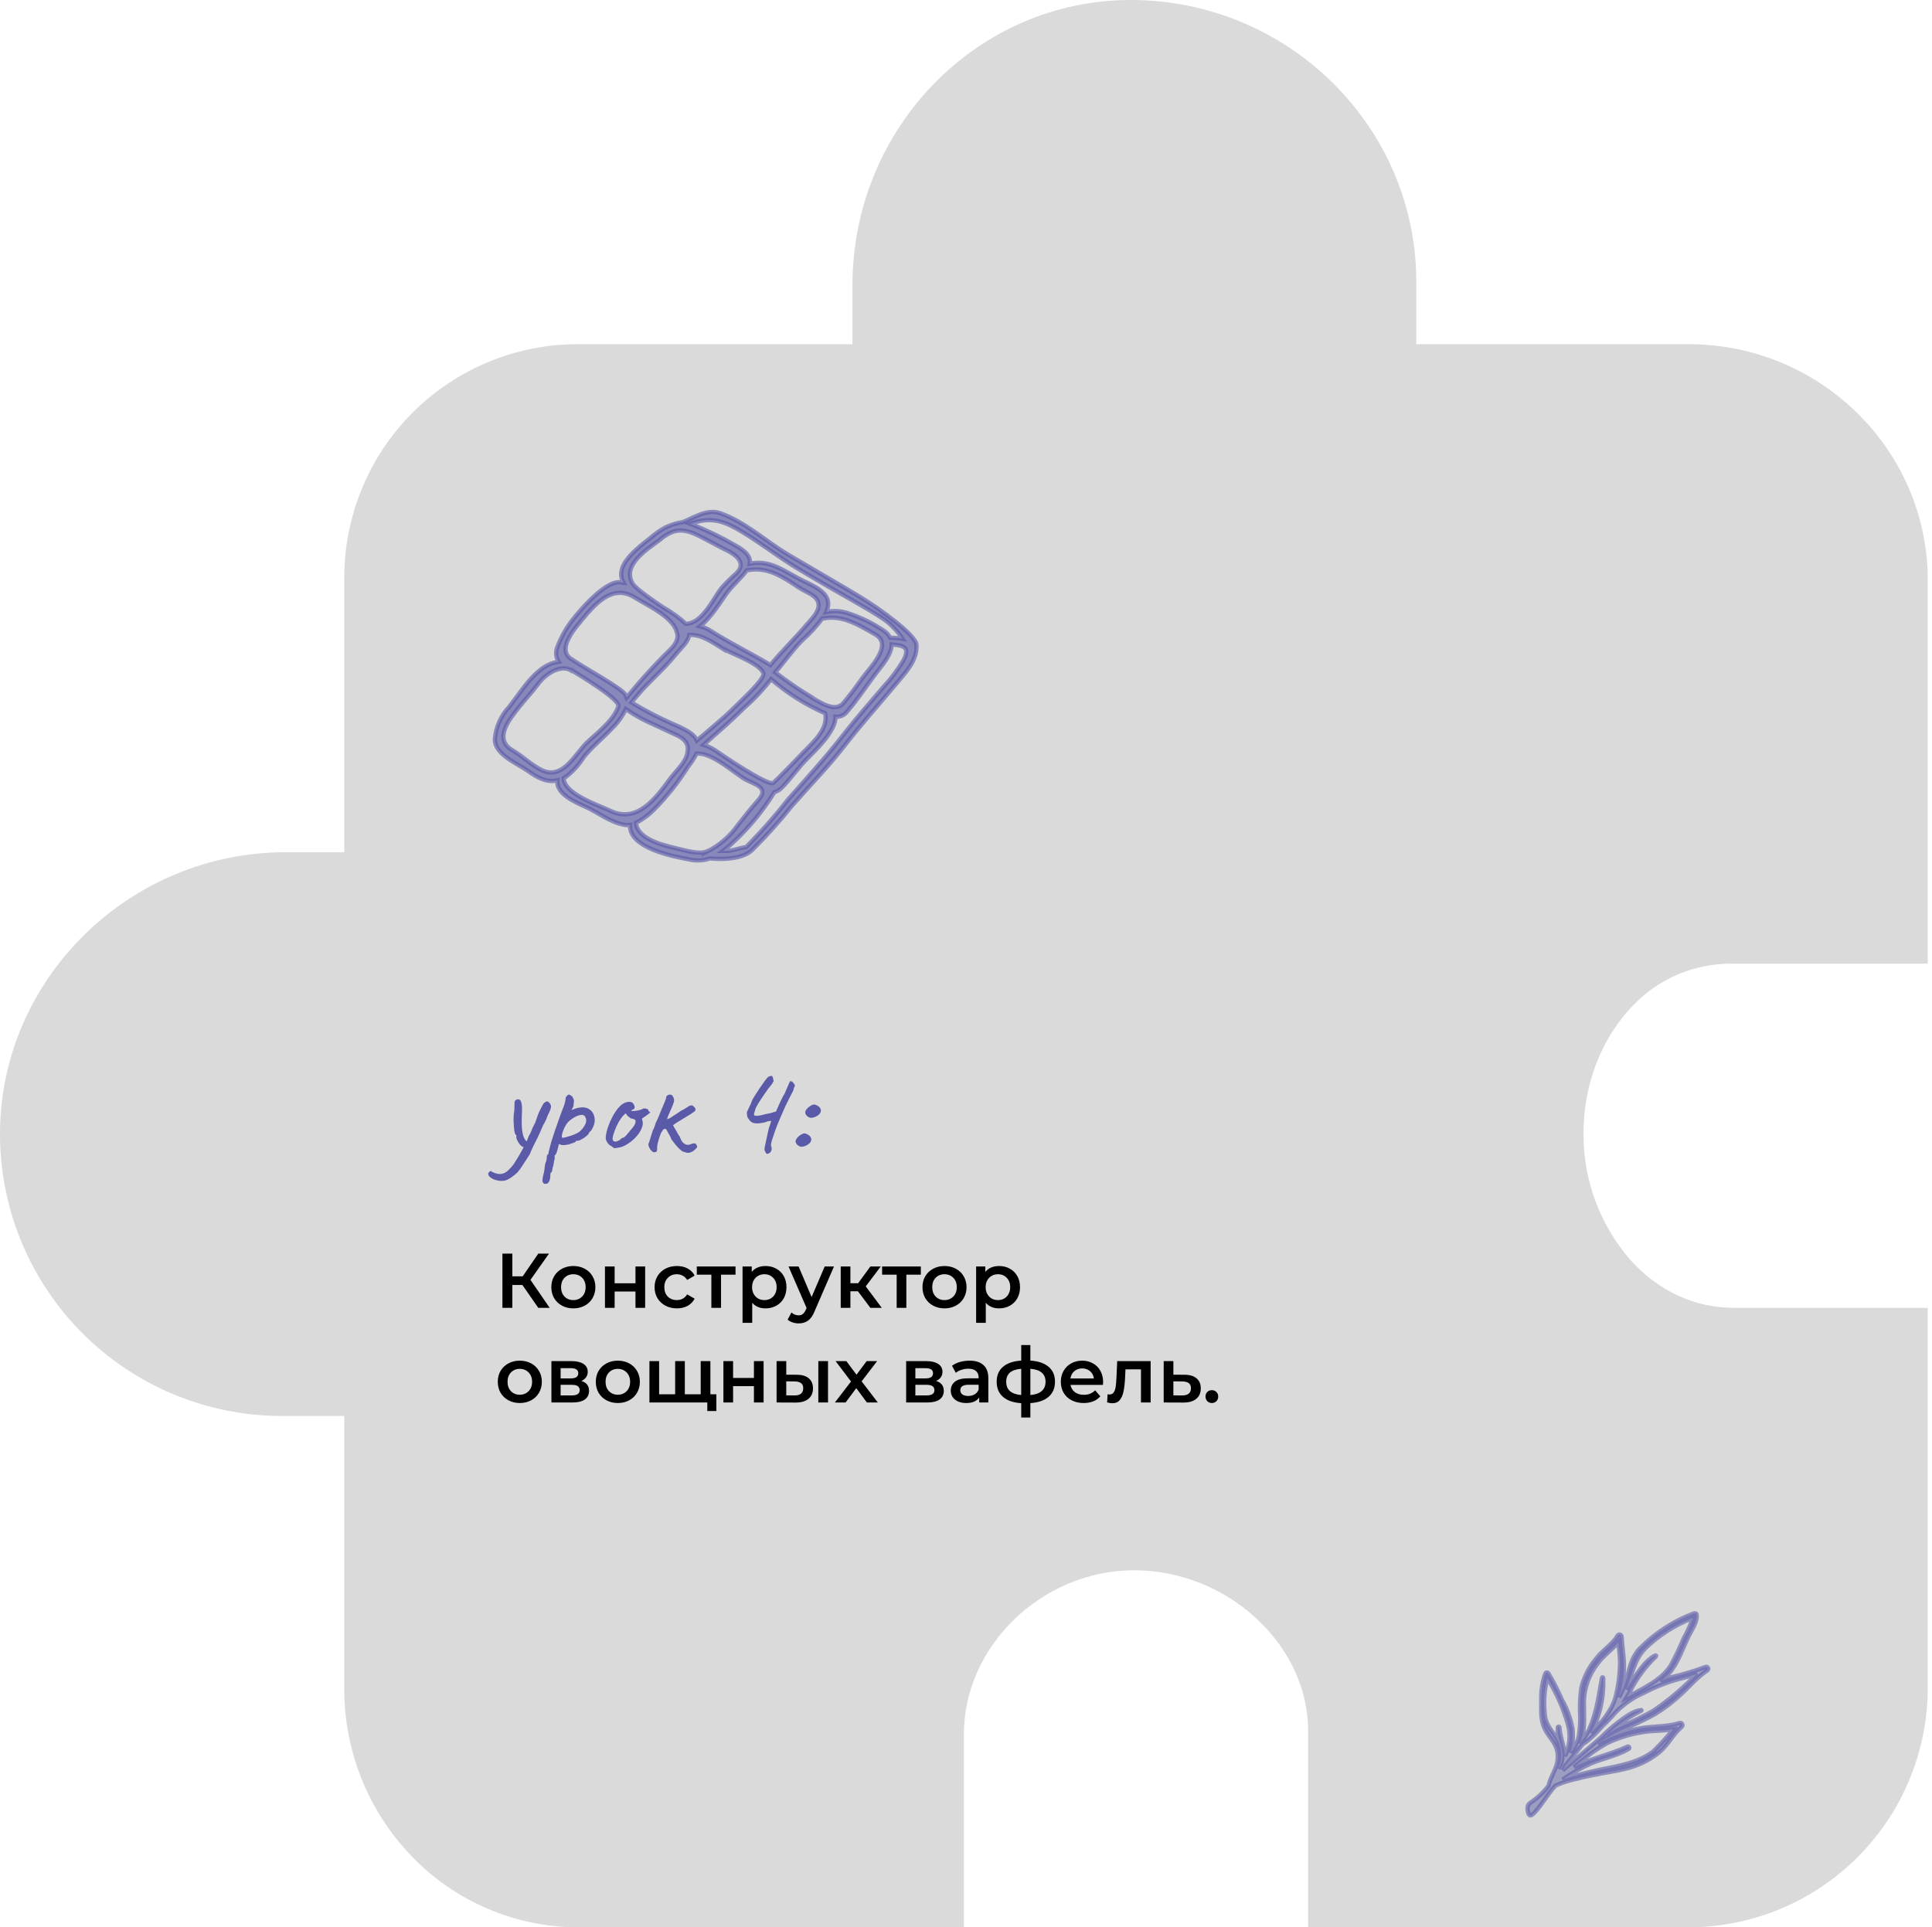 <?xml version="1.0" encoding="UTF-8"?> <svg xmlns="http://www.w3.org/2000/svg" width="449" height="448" viewBox="0 0 449 448" fill="none"><path d="M448.01 134.86V224H402.3C398.073 223.986 393.886 224.828 389.994 226.476C386.101 228.125 382.582 230.544 379.65 233.59C372.09 241.26 367.84 252.42 368.01 264.16C368.108 274.603 371.887 284.677 378.68 292.61C383.28 297.81 391.24 304 403.1 304H448.01V392.38C447.994 407.126 442.129 421.264 431.702 431.691C421.275 442.119 407.137 447.984 392.39 448H304.01V402.29C304.01 393.13 300.09 384.22 293.01 377.2C289.073 373.294 284.403 370.206 279.268 368.112C274.134 366.018 268.635 364.96 263.09 365C241.9 365.3 224.01 382.74 224.01 403.09V448H134.67C127.389 448.028 120.178 446.578 113.474 443.737C106.77 440.895 100.713 436.722 95.67 431.47C85.552 420.98 79.933 406.953 80.01 392.38L80.01 329.14H65.53C56.828 329.14 48.213 327.406 40.187 324.041C32.162 320.675 24.888 315.745 18.788 309.538C12.689 303.331 7.887 295.971 4.663 287.888C1.439 279.805 -0.143 271.161 0.01 262.46C0.63 226.97 30.39 198.1 66.34 198.1H80.01V134.86C79.933 127.634 81.298 120.465 84.028 113.774C86.757 107.083 90.795 101.004 95.905 95.895C101.015 90.785 107.094 86.747 113.785 84.017C120.476 81.288 127.644 79.922 134.87 80H198.11V66.34C198.11 29.76 227.11 -0 262.75 -0C299.36 -0 329.15 29.39 329.15 65.52V80H392.39C423.06 80 448.01 104.61 448.01 134.86Z" fill="#DADADA"></path><path d="M117.528 274.368C117.016 274.517 116.451 274.539 115.832 274.432C115.235 274.347 114.712 274.165 114.264 273.888C113.795 273.611 113.528 273.301 113.464 272.96C113.443 272.832 113.485 272.693 113.592 272.544C113.677 272.395 113.795 272.288 113.944 272.224C114.072 272.181 114.189 272.224 114.296 272.352C114.467 272.459 114.776 272.587 115.224 272.736C115.672 272.907 116.173 272.939 116.728 272.832C117.219 272.725 117.699 272.437 118.168 271.968C118.659 271.499 119.053 271.061 119.352 270.656C119.523 270.4 119.811 269.941 120.216 269.28C120.621 268.619 121.037 267.893 121.464 267.104C121.912 266.293 122.285 265.547 122.584 264.864C122.648 264.693 122.723 264.491 122.808 264.256C122.893 264.021 123 263.829 123.128 263.68C123.256 263.424 123.363 263.189 123.448 262.976C123.555 262.741 123.619 262.581 123.64 262.496C123.661 262.389 123.757 262.176 123.928 261.856C124.099 261.536 124.259 261.216 124.408 260.896C124.515 260.576 124.675 260.107 124.888 259.488C125.101 258.869 125.315 258.368 125.528 257.984C125.784 257.493 125.987 257.099 126.136 256.8C126.307 256.48 126.488 256.288 126.68 256.224C126.872 256.075 127 256 127.064 256C127.149 256 127.309 256.064 127.544 256.192C127.8 256.448 127.96 256.704 128.024 256.96C128.088 257.195 128.056 257.493 127.928 257.856C127.821 258.197 127.608 258.667 127.288 259.264C127.117 259.776 126.925 260.245 126.712 260.672C126.52 261.077 126.371 261.344 126.264 261.472C126.157 261.728 126.029 262.016 125.88 262.336C125.752 262.635 125.635 262.912 125.528 263.168C125.144 264.021 124.813 264.715 124.536 265.248C124.259 265.781 124.013 266.272 123.8 266.72C123.587 267.168 123.363 267.691 123.128 268.288C122.637 269.077 122.157 269.824 121.688 270.528C121.24 271.253 120.76 271.925 120.248 272.544C120.035 272.736 119.768 272.96 119.448 273.216C119.128 273.472 118.797 273.707 118.456 273.92C118.136 274.133 117.827 274.283 117.528 274.368ZM121.848 266.688C121.528 266.645 121.208 266.453 120.888 266.112C120.589 265.771 120.355 265.408 120.184 265.024C120.013 264.64 119.949 264.363 119.992 264.192C119.992 264.085 119.992 264 119.992 263.936C119.992 263.872 119.992 263.84 119.992 263.84C119.864 263.84 119.747 263.68 119.64 263.36C119.555 263.04 119.491 262.624 119.448 262.112C119.405 261.6 119.373 261.056 119.352 260.48C119.352 259.904 119.373 259.36 119.416 258.848C119.501 258.485 119.544 258.091 119.544 257.664C119.544 257.216 119.555 256.864 119.576 256.608C119.555 256.267 119.587 256.043 119.672 255.936C119.757 255.808 119.843 255.712 119.928 255.648C120.525 255.392 120.92 255.552 121.112 256.128C121.325 256.683 121.379 257.728 121.272 259.264C121.229 260.117 121.229 260.971 121.272 261.824C121.315 262.677 121.432 263.424 121.624 264.064C121.837 264.704 122.125 265.141 122.488 265.376C122.637 265.461 122.712 265.579 122.712 265.728C122.712 265.877 122.669 266.037 122.584 266.208C122.499 266.357 122.381 266.485 122.232 266.592C122.104 266.677 121.976 266.709 121.848 266.688ZM126.89 275.168C126.804 275.168 126.698 275.168 126.57 275.168C126.442 275.189 126.324 275.104 126.218 274.912C126.132 274.805 126.079 274.645 126.058 274.432C126.058 274.219 126.111 273.835 126.218 273.28C126.324 272.917 126.41 272.555 126.474 272.192C126.538 271.851 126.57 271.595 126.57 271.424C126.57 271.339 126.591 271.168 126.634 270.912C126.698 270.677 126.73 270.507 126.73 270.4C126.836 270.229 126.922 269.995 126.986 269.696C127.05 269.397 127.082 269.131 127.082 268.896C127.082 268.64 127.21 268.405 127.466 268.192C127.466 268.021 127.498 267.808 127.562 267.552C127.647 267.296 127.69 267.125 127.69 267.04C127.754 266.741 127.892 266.219 128.106 265.472C128.34 264.704 128.618 263.84 128.938 262.88C129.279 261.92 129.61 260.981 129.93 260.064C130.25 259.147 130.538 258.368 130.794 257.728C131.05 257.131 131.22 256.619 131.306 256.192C131.412 255.744 131.466 255.413 131.466 255.2C131.466 255.115 131.487 255.051 131.53 255.008C131.572 254.944 131.668 254.827 131.818 254.656C132.031 254.443 132.212 254.379 132.362 254.464C132.532 254.549 132.735 254.677 132.97 254.848C133.14 255.125 133.258 255.36 133.322 255.552C133.407 255.744 133.407 256.075 133.322 256.544C133.322 256.864 133.268 257.141 133.161 257.376C133.055 257.611 132.959 257.792 132.874 257.92C132.788 258.027 132.767 258.069 132.81 258.048C133.684 257.643 134.452 257.429 135.114 257.408C135.796 257.365 136.362 257.483 136.81 257.76C137.279 258.016 137.631 258.379 137.866 258.848C138.1 259.317 138.218 259.861 138.218 260.48C138.218 260.736 138.164 261.045 138.058 261.408C137.951 261.749 137.812 262.069 137.642 262.368C137.492 262.645 137.354 262.848 137.226 262.976C137.14 262.976 137.055 263.051 136.97 263.2C136.884 263.328 136.799 263.477 136.714 263.648C136.543 263.861 136.266 264.107 135.882 264.384C135.519 264.64 135.156 264.853 134.794 265.024C134.431 265.173 134.164 265.216 133.994 265.152C133.994 265.152 133.962 265.163 133.898 265.184C133.855 265.184 133.834 265.237 133.834 265.344C133.834 265.387 133.663 265.483 133.322 265.632C132.98 265.76 132.586 265.888 132.138 266.016C131.69 266.123 131.295 266.176 130.954 266.176C130.506 266.176 130.186 266.091 129.994 265.92C129.951 265.963 129.898 266.027 129.834 266.112C129.791 266.197 129.77 266.272 129.77 266.336C129.77 266.464 129.716 266.709 129.61 267.072C129.524 267.413 129.418 267.744 129.29 268.064C129.162 268.384 129.044 268.544 128.938 268.544C128.938 268.544 128.916 268.576 128.874 268.64C128.831 268.704 128.852 268.789 128.938 268.896C128.938 268.896 128.927 269.013 128.906 269.248C128.906 269.504 128.852 269.717 128.746 269.888C128.746 270.059 128.714 270.315 128.65 270.656C128.586 270.997 128.511 271.253 128.426 271.424C128.426 271.68 128.383 271.925 128.298 272.16C128.234 272.416 128.159 272.544 128.074 272.544C127.988 272.565 127.935 272.693 127.914 272.928C127.892 273.184 127.882 273.365 127.882 273.472C127.86 274.005 127.754 274.421 127.562 274.72C127.37 275.019 127.146 275.168 126.89 275.168ZM130.762 264.48C130.932 264.48 131.284 264.405 131.818 264.256C132.351 264.107 132.895 263.925 133.45 263.712C134.026 263.477 134.452 263.243 134.73 263.008C135.284 262.517 135.711 261.963 136.01 261.344C136.33 260.704 136.308 260.096 135.946 259.52C135.775 259.221 135.466 259.104 135.018 259.168C134.57 259.211 134.079 259.381 133.546 259.68C133.012 259.979 132.511 260.352 132.042 260.8C131.786 261.077 131.551 261.419 131.338 261.824C131.124 262.229 130.943 262.635 130.794 263.04C130.666 263.445 130.591 263.787 130.57 264.064C130.548 264.341 130.612 264.48 130.762 264.48ZM143.591 266.784C143.143 266.869 142.855 266.901 142.727 266.88C142.621 266.837 142.45 266.709 142.215 266.496C141.874 266.325 141.586 266.112 141.351 265.856C141.138 265.6 140.978 265.333 140.871 265.056C140.786 264.757 140.754 264.512 140.775 264.32C140.839 263.573 141.021 262.773 141.319 261.92C141.618 261.067 141.981 260.245 142.407 259.456C142.834 258.667 143.293 257.995 143.783 257.44C144.295 256.864 144.786 256.491 145.255 256.32C145.682 256.149 146.087 256.085 146.471 256.128C146.855 256.171 147.133 256.373 147.303 256.736C147.623 257.355 147.549 257.749 147.079 257.92C147.015 257.92 146.941 257.952 146.855 258.016C146.77 258.059 146.727 258.123 146.727 258.208C146.813 258.251 147.047 258.261 147.431 258.24C147.815 258.197 148.199 258.133 148.583 258.048C148.989 257.941 149.255 257.835 149.383 257.728C149.511 257.664 149.607 257.632 149.671 257.632C149.735 257.632 149.895 257.653 150.151 257.696C150.514 257.803 150.695 257.931 150.695 258.08C150.695 258.165 150.727 258.251 150.791 258.336C150.855 258.4 150.93 258.432 151.015 258.432C151.165 258.453 151.143 258.549 150.951 258.72C150.781 258.891 150.482 259.125 150.055 259.424C149.65 259.68 149.394 259.851 149.287 259.936C149.202 260 149.191 260.149 149.255 260.384C149.426 260.789 149.437 261.259 149.287 261.792C149.138 262.325 148.871 262.869 148.487 263.424C148.103 263.979 147.634 264.501 147.079 264.992C146.546 265.461 145.97 265.867 145.351 266.208C144.754 266.528 144.167 266.72 143.591 266.784ZM143.047 265.376C143.133 265.376 143.282 265.333 143.495 265.248C143.709 265.141 143.879 265.056 144.007 264.992C144.093 264.907 144.199 264.811 144.327 264.704C144.477 264.576 144.594 264.501 144.679 264.48C144.765 264.48 144.871 264.448 144.999 264.384C145.127 264.299 145.309 264.139 145.543 263.904C145.778 263.648 146.087 263.275 146.471 262.784C146.898 262.315 147.229 261.888 147.463 261.504C147.698 261.099 147.762 260.725 147.655 260.384C147.634 260.299 147.57 260.245 147.463 260.224C147.378 260.203 147.261 260.149 147.111 260.064C146.898 260.064 146.695 260.011 146.503 259.904C146.333 259.776 146.13 259.616 145.895 259.424L145.383 258.784L144.839 259.328C144.498 259.669 144.135 260.181 143.751 260.864C143.389 261.525 143.079 262.208 142.823 262.912C142.567 263.595 142.418 264.139 142.375 264.544C142.354 264.864 142.407 265.077 142.535 265.184C142.663 265.291 142.834 265.355 143.047 265.376ZM151.897 267.84C151.726 267.776 151.545 267.648 151.353 267.456C151.161 267.243 151.001 266.997 150.873 266.72C150.745 266.443 150.681 266.187 150.681 265.952C150.787 265.717 150.926 265.312 151.097 264.736C151.267 264.139 151.481 263.456 151.737 262.688C151.907 262.453 152.035 262.176 152.121 261.856C152.227 261.536 152.323 261.248 152.409 260.992C152.579 260.651 152.782 260.213 153.016 259.68C153.251 259.125 153.475 258.571 153.689 258.016C153.923 257.44 154.126 256.96 154.297 256.576C154.531 256.021 154.67 255.68 154.713 255.552C154.755 255.403 154.787 255.285 154.809 255.2C154.809 255.029 154.851 254.891 154.937 254.784C155.022 254.656 155.107 254.592 155.193 254.592C155.278 254.507 155.374 254.464 155.481 254.464C155.609 254.443 155.715 254.432 155.801 254.432C156.035 254.432 156.238 254.592 156.409 254.912C156.579 255.211 156.665 255.488 156.665 255.744C156.665 256 156.569 256.363 156.377 256.832C156.206 257.28 156.003 257.749 155.769 258.24C155.555 258.731 155.374 259.157 155.225 259.52C155.075 259.883 155.033 260.096 155.097 260.16C155.097 260.16 155.246 260.096 155.545 259.968C155.843 259.819 156.163 259.616 156.505 259.36C156.739 259.232 156.995 259.072 157.273 258.88C157.55 258.688 157.817 258.507 158.073 258.336C158.329 258.144 158.542 258.027 158.713 257.984C158.969 257.813 159.235 257.653 159.513 257.504C159.79 257.333 159.971 257.205 160.057 257.12C160.419 256.949 160.686 256.896 160.857 256.96C161.049 257.024 161.241 257.184 161.433 257.44C161.667 257.717 161.71 257.963 161.561 258.176C161.411 258.368 161.059 258.635 160.505 258.976C160.057 259.253 159.513 259.584 158.873 259.968C158.254 260.352 157.699 260.693 157.209 260.992C156.739 261.291 156.473 261.472 156.409 261.536C156.409 261.536 156.494 261.696 156.665 262.016C156.835 262.336 157.006 262.624 157.177 262.88C157.347 263.221 157.529 263.541 157.72 263.84C157.934 264.117 158.041 264.309 158.041 264.416C158.211 264.864 158.425 265.237 158.681 265.536C158.937 265.813 159.225 265.995 159.545 266.08C159.886 266.144 160.227 266.101 160.569 265.952C160.995 265.781 161.305 265.728 161.497 265.792C161.71 265.856 161.859 266.016 161.945 266.272C162.03 266.443 162.051 266.571 162.009 266.656C161.987 266.72 161.849 266.88 161.593 267.136C161.187 267.541 160.771 267.797 160.345 267.904C159.939 268.011 159.566 267.979 159.225 267.808C159.011 267.808 158.766 267.723 158.489 267.552C158.211 267.36 157.87 267.051 157.465 266.624C157.081 266.197 156.601 265.6 156.025 264.832C156.025 264.747 155.982 264.629 155.897 264.48C155.833 264.309 155.758 264.149 155.673 264C155.587 263.829 155.481 263.648 155.353 263.456C155.225 263.243 155.161 263.136 155.161 263.136C155.161 263.072 155.139 263.019 155.097 262.976C155.075 262.912 155.033 262.837 154.969 262.752C154.926 262.667 154.873 262.571 154.809 262.464C154.467 262.357 154.222 262.421 154.073 262.656C153.923 262.891 153.763 263.136 153.593 263.392C153.486 263.669 153.347 264.064 153.177 264.576C153.027 265.067 152.899 265.547 152.793 266.016C152.707 266.485 152.686 266.805 152.729 266.976C152.729 267.317 152.675 267.552 152.569 267.68C152.462 267.787 152.238 267.84 151.897 267.84ZM177.894 267.776C177.745 267.584 177.67 267.36 177.67 267.104C177.67 266.848 177.766 266.325 177.958 265.536C178.065 264.981 178.193 264.384 178.342 263.744C178.491 263.083 178.609 262.56 178.694 262.176C178.865 261.771 178.993 261.397 179.078 261.056C179.185 260.715 179.238 260.544 179.238 260.544C179.238 260.544 179.099 260.555 178.822 260.576C178.545 260.597 178.214 260.693 177.83 260.864C176.763 261.12 175.931 261.195 175.334 261.088C174.758 260.981 174.299 260.64 173.958 260.064C173.851 259.957 173.755 259.776 173.67 259.52C173.606 259.243 173.574 258.976 173.574 258.72C173.574 258.464 173.627 258.283 173.734 258.176C173.862 257.899 173.99 257.621 174.118 257.344C174.267 257.067 174.385 256.821 174.47 256.608C174.577 256.395 174.63 256.267 174.63 256.224C174.63 256.16 174.651 256.096 174.694 256.032C174.758 255.947 174.79 255.861 174.79 255.776C174.875 255.584 175.078 255.232 175.398 254.72C175.739 254.187 176.113 253.611 176.518 252.992C176.945 252.373 177.339 251.808 177.702 251.296C178.086 250.784 178.363 250.453 178.534 250.304C178.705 250.219 178.886 250.155 179.078 250.112C179.27 250.048 179.398 250.059 179.462 250.144C179.526 250.251 179.59 250.411 179.654 250.624C179.718 250.837 179.761 251.029 179.782 251.2C179.825 251.371 179.814 251.456 179.75 251.456C179.75 251.456 179.718 251.467 179.654 251.488C179.611 251.488 179.59 251.531 179.59 251.616C179.59 251.701 179.483 251.883 179.27 252.16C179.057 252.437 178.822 252.725 178.566 253.024C178.267 253.429 177.99 253.824 177.734 254.208C177.478 254.571 177.233 254.933 176.998 255.296C176.763 255.659 176.529 256.021 176.294 256.384C176.081 256.747 175.867 257.12 175.654 257.504C175.419 258.229 175.281 258.688 175.238 258.88C175.217 259.072 175.249 259.211 175.334 259.296C175.462 259.36 175.729 259.381 176.134 259.36C176.561 259.317 177.147 259.189 177.894 258.976C178.299 258.891 178.673 258.816 179.014 258.752C179.377 258.667 179.633 258.581 179.782 258.496C179.953 258.496 180.102 258.464 180.23 258.4C180.379 258.336 180.454 258.261 180.454 258.176C180.454 258.091 180.518 257.909 180.646 257.632C180.795 257.355 180.913 257.099 180.998 256.864C181.169 256.544 181.371 256.117 181.606 255.584C181.862 255.029 182.118 254.549 182.374 254.144C182.907 252.949 183.238 252.181 183.366 251.84C183.515 251.477 183.633 251.296 183.718 251.296C183.803 251.296 183.921 251.339 184.07 251.424C184.219 251.488 184.337 251.605 184.422 251.776C184.571 251.925 184.667 252.075 184.71 252.224C184.753 252.352 184.689 252.565 184.518 252.864C184.475 253.12 184.411 253.344 184.326 253.536C184.262 253.707 184.155 253.92 184.006 254.176C183.878 254.432 183.686 254.805 183.43 255.296C183.174 255.808 182.875 256.416 182.534 257.12C182.214 257.824 181.894 258.549 181.574 259.296C181.254 260.043 180.955 260.747 180.678 261.408C180.422 262.048 180.23 262.56 180.102 262.944C179.803 263.797 179.579 264.469 179.43 264.96C179.281 265.429 179.195 265.803 179.174 266.08C179.174 266.336 179.227 266.571 179.334 266.784C179.377 267.168 179.291 267.499 179.078 267.776C178.865 268.032 178.63 268.171 178.374 268.192C178.139 268.235 177.979 268.096 177.894 267.776ZM189.484 259.616C189.079 259.765 188.738 259.84 188.46 259.84C188.204 259.819 187.916 259.691 187.596 259.456C187.191 259.072 187.052 258.688 187.18 258.304C187.33 257.899 187.682 257.504 188.236 257.12C188.62 256.885 188.898 256.757 189.068 256.736C189.26 256.715 189.548 256.789 189.932 256.96C190.572 257.365 190.85 257.813 190.764 258.304C190.7 258.795 190.274 259.232 189.484 259.616ZM187.244 266.336C186.839 266.485 186.498 266.56 186.22 266.56C185.964 266.539 185.676 266.411 185.356 266.176C184.951 265.792 184.812 265.408 184.94 265.024C185.09 264.619 185.442 264.224 185.996 263.84C186.38 263.605 186.658 263.477 186.828 263.456C187.02 263.435 187.308 263.509 187.692 263.68C188.332 264.085 188.61 264.533 188.524 265.024C188.46 265.515 188.034 265.952 187.244 266.336Z" fill="#5B5AA8"></path><path d="M121.408 298.69H119.068V304H116.764V291.4H119.068V296.674H121.48L125.098 291.4H127.582L123.28 297.502L127.744 304H125.098L121.408 298.69ZM133.241 304.126C132.269 304.126 131.393 303.916 130.613 303.496C129.833 303.076 129.221 302.494 128.777 301.75C128.345 300.994 128.129 300.142 128.129 299.194C128.129 298.246 128.345 297.4 128.777 296.656C129.221 295.912 129.833 295.33 130.613 294.91C131.393 294.49 132.269 294.28 133.241 294.28C134.225 294.28 135.107 294.49 135.887 294.91C136.667 295.33 137.273 295.912 137.705 296.656C138.149 297.4 138.371 298.246 138.371 299.194C138.371 300.142 138.149 300.994 137.705 301.75C137.273 302.494 136.667 303.076 135.887 303.496C135.107 303.916 134.225 304.126 133.241 304.126ZM133.241 302.2C134.069 302.2 134.753 301.924 135.293 301.372C135.833 300.82 136.103 300.094 136.103 299.194C136.103 298.294 135.833 297.568 135.293 297.016C134.753 296.464 134.069 296.188 133.241 296.188C132.413 296.188 131.729 296.464 131.189 297.016C130.661 297.568 130.397 298.294 130.397 299.194C130.397 300.094 130.661 300.82 131.189 301.372C131.729 301.924 132.413 302.2 133.241 302.2ZM140.594 294.388H142.844V298.294H147.686V294.388H149.936V304H147.686V300.202H142.844V304H140.594V294.388ZM157.325 304.126C156.329 304.126 155.435 303.916 154.643 303.496C153.851 303.076 153.233 302.494 152.789 301.75C152.345 300.994 152.123 300.142 152.123 299.194C152.123 298.246 152.345 297.4 152.789 296.656C153.233 295.912 153.845 295.33 154.625 294.91C155.417 294.49 156.317 294.28 157.325 294.28C158.273 294.28 159.101 294.472 159.809 294.856C160.529 295.24 161.069 295.792 161.429 296.512L159.701 297.52C159.425 297.076 159.077 296.746 158.657 296.53C158.249 296.302 157.799 296.188 157.307 296.188C156.467 296.188 155.771 296.464 155.219 297.016C154.667 297.556 154.391 298.282 154.391 299.194C154.391 300.106 154.661 300.838 155.201 301.39C155.753 301.93 156.455 302.2 157.307 302.2C157.799 302.2 158.249 302.092 158.657 301.876C159.077 301.648 159.425 301.312 159.701 300.868L161.429 301.876C161.057 302.596 160.511 303.154 159.791 303.55C159.083 303.934 158.261 304.126 157.325 304.126ZM170.937 296.296H167.571V304H165.321V296.296H161.937V294.388H170.937V296.296ZM177.897 294.28C178.833 294.28 179.667 294.484 180.399 294.892C181.143 295.3 181.725 295.876 182.145 296.62C182.565 297.364 182.775 298.222 182.775 299.194C182.775 300.166 182.565 301.03 182.145 301.786C181.725 302.53 181.143 303.106 180.399 303.514C179.667 303.922 178.833 304.126 177.897 304.126C176.601 304.126 175.575 303.694 174.819 302.83V307.492H172.569V294.388H174.711V295.648C175.083 295.192 175.539 294.85 176.079 294.622C176.631 294.394 177.237 294.28 177.897 294.28ZM177.645 302.2C178.473 302.2 179.151 301.924 179.679 301.372C180.219 300.82 180.489 300.094 180.489 299.194C180.489 298.294 180.219 297.568 179.679 297.016C179.151 296.464 178.473 296.188 177.645 296.188C177.105 296.188 176.619 296.314 176.187 296.566C175.755 296.806 175.413 297.154 175.161 297.61C174.909 298.066 174.783 298.594 174.783 299.194C174.783 299.794 174.909 300.322 175.161 300.778C175.413 301.234 175.755 301.588 176.187 301.84C176.619 302.08 177.105 302.2 177.645 302.2ZM193.822 294.388L189.322 304.774C188.902 305.818 188.392 306.55 187.792 306.97C187.192 307.402 186.466 307.618 185.614 307.618C185.134 307.618 184.66 307.54 184.192 307.384C183.724 307.228 183.34 307.012 183.04 306.736L183.94 305.08C184.156 305.284 184.408 305.446 184.696 305.566C184.996 305.686 185.296 305.746 185.596 305.746C185.992 305.746 186.316 305.644 186.568 305.44C186.832 305.236 187.072 304.894 187.288 304.414L187.45 304.036L183.256 294.388H185.596L188.62 301.498L191.662 294.388H193.822ZM199.381 300.148H197.635V304H195.385V294.388H197.635V298.276H199.435L202.279 294.388H204.691L201.199 299.014L204.925 304H202.279L199.381 300.148ZM214.003 296.296H210.637V304H208.387V296.296H205.003V294.388H214.003V296.296ZM219.497 304.126C218.525 304.126 217.649 303.916 216.869 303.496C216.089 303.076 215.477 302.494 215.033 301.75C214.601 300.994 214.385 300.142 214.385 299.194C214.385 298.246 214.601 297.4 215.033 296.656C215.477 295.912 216.089 295.33 216.869 294.91C217.649 294.49 218.525 294.28 219.497 294.28C220.481 294.28 221.363 294.49 222.143 294.91C222.923 295.33 223.529 295.912 223.961 296.656C224.405 297.4 224.627 298.246 224.627 299.194C224.627 300.142 224.405 300.994 223.961 301.75C223.529 302.494 222.923 303.076 222.143 303.496C221.363 303.916 220.481 304.126 219.497 304.126ZM219.497 302.2C220.325 302.2 221.009 301.924 221.549 301.372C222.089 300.82 222.359 300.094 222.359 299.194C222.359 298.294 222.089 297.568 221.549 297.016C221.009 296.464 220.325 296.188 219.497 296.188C218.669 296.188 217.985 296.464 217.445 297.016C216.917 297.568 216.653 298.294 216.653 299.194C216.653 300.094 216.917 300.82 217.445 301.372C217.985 301.924 218.669 302.2 219.497 302.2ZM232.178 294.28C233.114 294.28 233.948 294.484 234.68 294.892C235.424 295.3 236.006 295.876 236.426 296.62C236.846 297.364 237.056 298.222 237.056 299.194C237.056 300.166 236.846 301.03 236.426 301.786C236.006 302.53 235.424 303.106 234.68 303.514C233.948 303.922 233.114 304.126 232.178 304.126C230.882 304.126 229.856 303.694 229.1 302.83V307.492H226.85V294.388H228.992V295.648C229.364 295.192 229.82 294.85 230.36 294.622C230.912 294.394 231.518 294.28 232.178 294.28ZM231.926 302.2C232.754 302.2 233.432 301.924 233.96 301.372C234.5 300.82 234.77 300.094 234.77 299.194C234.77 298.294 234.5 297.568 233.96 297.016C233.432 296.464 232.754 296.188 231.926 296.188C231.386 296.188 230.9 296.314 230.468 296.566C230.036 296.806 229.694 297.154 229.442 297.61C229.19 298.066 229.064 298.594 229.064 299.194C229.064 299.794 229.19 300.322 229.442 300.778C229.694 301.234 230.036 301.588 230.468 301.84C230.9 302.08 231.386 302.2 231.926 302.2ZM120.796 326.126C119.824 326.126 118.948 325.916 118.168 325.496C117.388 325.076 116.776 324.494 116.332 323.75C115.9 322.994 115.684 322.142 115.684 321.194C115.684 320.246 115.9 319.4 116.332 318.656C116.776 317.912 117.388 317.33 118.168 316.91C118.948 316.49 119.824 316.28 120.796 316.28C121.78 316.28 122.662 316.49 123.442 316.91C124.222 317.33 124.828 317.912 125.26 318.656C125.704 319.4 125.926 320.246 125.926 321.194C125.926 322.142 125.704 322.994 125.26 323.75C124.828 324.494 124.222 325.076 123.442 325.496C122.662 325.916 121.78 326.126 120.796 326.126ZM120.796 324.2C121.624 324.2 122.308 323.924 122.848 323.372C123.388 322.82 123.658 322.094 123.658 321.194C123.658 320.294 123.388 319.568 122.848 319.016C122.308 318.464 121.624 318.188 120.796 318.188C119.968 318.188 119.284 318.464 118.744 319.016C118.216 319.568 117.952 320.294 117.952 321.194C117.952 322.094 118.216 322.82 118.744 323.372C119.284 323.924 119.968 324.2 120.796 324.2ZM135.115 320.996C136.303 321.356 136.897 322.124 136.897 323.3C136.897 324.164 136.573 324.83 135.925 325.298C135.277 325.766 134.317 326 133.045 326H128.149V316.388H132.847C134.023 316.388 134.941 316.604 135.601 317.036C136.261 317.468 136.591 318.08 136.591 318.872C136.591 319.364 136.459 319.79 136.195 320.15C135.943 320.51 135.583 320.792 135.115 320.996ZM130.291 320.402H132.649C133.813 320.402 134.395 320 134.395 319.196C134.395 318.416 133.813 318.026 132.649 318.026H130.291V320.402ZM132.865 324.362C134.101 324.362 134.719 323.96 134.719 323.156C134.719 322.736 134.575 322.424 134.287 322.22C133.999 322.004 133.549 321.896 132.937 321.896H130.291V324.362H132.865ZM143.577 326.126C142.605 326.126 141.729 325.916 140.949 325.496C140.169 325.076 139.557 324.494 139.113 323.75C138.681 322.994 138.465 322.142 138.465 321.194C138.465 320.246 138.681 319.4 139.113 318.656C139.557 317.912 140.169 317.33 140.949 316.91C141.729 316.49 142.605 316.28 143.577 316.28C144.561 316.28 145.443 316.49 146.223 316.91C147.003 317.33 147.609 317.912 148.041 318.656C148.485 319.4 148.707 320.246 148.707 321.194C148.707 322.142 148.485 322.994 148.041 323.75C147.609 324.494 147.003 325.076 146.223 325.496C145.443 325.916 144.561 326.126 143.577 326.126ZM143.577 324.2C144.405 324.2 145.089 323.924 145.629 323.372C146.169 322.82 146.439 322.094 146.439 321.194C146.439 320.294 146.169 319.568 145.629 319.016C145.089 318.464 144.405 318.188 143.577 318.188C142.749 318.188 142.065 318.464 141.525 319.016C140.997 319.568 140.733 320.294 140.733 321.194C140.733 322.094 140.997 322.82 141.525 323.372C142.065 323.924 142.749 324.2 143.577 324.2ZM165.096 316.388V326H150.93V316.388H153.18V324.092H156.906V316.388H159.156V324.092H162.846V316.388H165.096ZM166.482 324.092V327.98H164.376V326H162.774V324.092H166.482ZM168.121 316.388H170.371V320.294H175.213V316.388H177.463V326H175.213V322.202H170.371V326H168.121V316.388ZM185.159 319.556C186.383 319.556 187.319 319.832 187.967 320.384C188.615 320.936 188.939 321.716 188.939 322.724C188.939 323.78 188.579 324.596 187.859 325.172C187.151 325.748 186.143 326.03 184.835 326.018L180.479 326V316.388H182.729V319.538L185.159 319.556ZM190.181 316.388H192.431V326H190.181V316.388ZM184.637 324.362C185.297 324.374 185.801 324.236 186.149 323.948C186.497 323.66 186.671 323.24 186.671 322.688C186.671 322.148 186.503 321.752 186.167 321.5C185.831 321.248 185.321 321.116 184.637 321.104L182.729 321.086V324.344L184.637 324.362ZM201.467 326L199.001 322.67L196.517 326H194.033L197.777 321.122L194.195 316.388H196.697L199.055 319.538L201.413 316.388H203.843L200.243 321.086L204.005 326H201.467ZM217.556 320.996C218.744 321.356 219.338 322.124 219.338 323.3C219.338 324.164 219.014 324.83 218.366 325.298C217.718 325.766 216.758 326 215.486 326H210.59V316.388H215.288C216.464 316.388 217.382 316.604 218.042 317.036C218.702 317.468 219.032 318.08 219.032 318.872C219.032 319.364 218.9 319.79 218.636 320.15C218.384 320.51 218.024 320.792 217.556 320.996ZM212.732 320.402H215.09C216.254 320.402 216.836 320 216.836 319.196C216.836 318.416 216.254 318.026 215.09 318.026H212.732V320.402ZM215.306 324.362C216.542 324.362 217.16 323.96 217.16 323.156C217.16 322.736 217.016 322.424 216.728 322.22C216.44 322.004 215.99 321.896 215.378 321.896H212.732V324.362H215.306ZM225.317 316.28C226.733 316.28 227.813 316.622 228.557 317.306C229.313 317.978 229.691 318.998 229.691 320.366V326H227.567V324.83C227.291 325.25 226.895 325.574 226.379 325.802C225.875 326.018 225.263 326.126 224.543 326.126C223.823 326.126 223.193 326.006 222.653 325.766C222.113 325.514 221.693 325.172 221.393 324.74C221.105 324.296 220.961 323.798 220.961 323.246C220.961 322.382 221.279 321.692 221.915 321.176C222.563 320.648 223.577 320.384 224.957 320.384H227.441V320.24C227.441 319.568 227.237 319.052 226.829 318.692C226.433 318.332 225.839 318.152 225.047 318.152C224.507 318.152 223.973 318.236 223.445 318.404C222.929 318.572 222.491 318.806 222.131 319.106L221.249 317.468C221.753 317.084 222.359 316.79 223.067 316.586C223.775 316.382 224.525 316.28 225.317 316.28ZM225.011 324.488C225.575 324.488 226.073 324.362 226.505 324.11C226.949 323.846 227.261 323.474 227.441 322.994V321.878H225.119C223.823 321.878 223.175 322.304 223.175 323.156C223.175 323.564 223.337 323.888 223.661 324.128C223.985 324.368 224.435 324.488 225.011 324.488ZM245.183 321.176C245.183 322.664 244.685 323.834 243.689 324.686C242.705 325.538 241.295 326.024 239.459 326.144V329.492H237.335V326.162C235.499 326.042 234.089 325.556 233.105 324.704C232.121 323.852 231.629 322.676 231.629 321.176C231.629 319.688 232.121 318.53 233.105 317.702C234.089 316.862 235.499 316.382 237.335 316.262V312.644H239.459V316.262C241.295 316.382 242.705 316.862 243.689 317.702C244.685 318.542 245.183 319.7 245.183 321.176ZM233.843 321.176C233.843 322.1 234.125 322.82 234.689 323.336C235.265 323.852 236.147 324.164 237.335 324.272V318.17C236.147 318.266 235.265 318.566 234.689 319.07C234.125 319.574 233.843 320.276 233.843 321.176ZM239.459 324.272C241.811 324.056 242.987 323.024 242.987 321.176C242.987 320.264 242.693 319.562 242.105 319.07C241.529 318.566 240.647 318.266 239.459 318.17V324.272ZM256.364 321.248C256.364 321.404 256.352 321.626 256.328 321.914H248.786C248.918 322.622 249.26 323.186 249.812 323.606C250.376 324.014 251.072 324.218 251.9 324.218C252.956 324.218 253.826 323.87 254.51 323.174L255.716 324.56C255.284 325.076 254.738 325.466 254.078 325.73C253.418 325.994 252.674 326.126 251.846 326.126C250.79 326.126 249.86 325.916 249.056 325.496C248.252 325.076 247.628 324.494 247.184 323.75C246.752 322.994 246.536 322.142 246.536 321.194C246.536 320.258 246.746 319.418 247.166 318.674C247.598 317.918 248.192 317.33 248.948 316.91C249.704 316.49 250.556 316.28 251.504 316.28C252.44 316.28 253.274 316.49 254.006 316.91C254.75 317.318 255.326 317.9 255.734 318.656C256.154 319.4 256.364 320.264 256.364 321.248ZM251.504 318.08C250.784 318.08 250.172 318.296 249.668 318.728C249.176 319.148 248.876 319.712 248.768 320.42H254.222C254.126 319.724 253.832 319.16 253.34 318.728C252.848 318.296 252.236 318.08 251.504 318.08ZM267.413 316.388V326H265.163V318.296H261.563L261.473 320.204C261.413 321.476 261.293 322.544 261.113 323.408C260.945 324.26 260.651 324.938 260.231 325.442C259.823 325.934 259.259 326.18 258.539 326.18C258.203 326.18 257.789 326.114 257.297 325.982L257.405 324.092C257.573 324.128 257.717 324.146 257.837 324.146C258.293 324.146 258.635 323.966 258.863 323.606C259.091 323.234 259.235 322.796 259.295 322.292C259.367 321.776 259.427 321.044 259.475 320.096L259.637 316.388H267.413ZM275.268 319.556C276.492 319.556 277.428 319.832 278.076 320.384C278.736 320.936 279.066 321.716 279.066 322.724C279.066 323.78 278.706 324.596 277.986 325.172C277.266 325.748 276.252 326.03 274.944 326.018L270.444 326V316.388H272.694V319.538L275.268 319.556ZM274.746 324.362C275.406 324.374 275.91 324.236 276.258 323.948C276.606 323.66 276.78 323.24 276.78 322.688C276.78 322.148 276.612 321.752 276.276 321.5C275.94 321.248 275.43 321.116 274.746 321.104L272.694 321.086V324.344L274.746 324.362ZM281.639 326.126C281.231 326.126 280.883 325.988 280.595 325.712C280.307 325.424 280.163 325.064 280.163 324.632C280.163 324.188 280.301 323.828 280.577 323.552C280.865 323.276 281.219 323.138 281.639 323.138C282.059 323.138 282.407 323.276 282.683 323.552C282.971 323.828 283.115 324.188 283.115 324.632C283.115 325.064 282.971 325.424 282.683 325.712C282.395 325.988 282.047 326.126 281.639 326.126Z" fill="black"></path><path opacity="0.8" d="M118.319 164.334C116.386 166.395 115.214 169.068 115 171.903C115 175.45 120.521 177.617 122.691 179.193C124.86 180.769 127.111 181.951 129.524 181.393C129.248 184.545 133.409 186.318 136.194 187.582C138.979 188.847 141.942 191.227 145.261 191.753C145.648 191.81 146.041 191.81 146.427 191.753C146.103 197.203 156.773 199.141 160.384 199.814C161.914 200.135 163.501 200.039 164.982 199.535C167.961 199.814 172.414 199.715 174.697 197.68C178.042 194.372 181.194 190.869 184.136 187.188C188.217 182.559 192.523 178.158 196.312 173.266C200.101 168.373 204.181 163.842 208.116 159.114C210.366 156.405 213.313 153.433 212.973 149.821C212.811 147.67 204.683 141.612 199.453 138.509C196.442 136.686 185.497 130.3 183.035 128.855C177.806 125.719 173.159 121.319 167.346 119.283C164.205 118.2 160.983 120.515 158.635 121.368C156.304 121.713 154.103 122.675 152.256 124.159C149.244 126.704 142.347 131.088 144.938 135.488H144.759C141.521 134.174 135.466 141.004 132.924 144.272C131.517 146.126 130.382 148.178 129.556 150.363C129.317 150.918 129.216 151.525 129.264 152.13C129.313 152.734 129.507 153.317 129.831 153.827C124.779 154.467 121.622 160.148 118.319 164.334ZM141.715 188.42C139.222 187.205 130.981 184.562 131.013 180.851L131.386 180.67C133.074 179.393 134.517 177.813 135.644 176.008C137.571 173.578 140.096 171.591 142.201 169.326C143.536 168.034 144.633 166.51 145.439 164.827C147.593 166.305 149.887 167.559 152.288 168.57C154.037 169.375 155.818 170.212 157.55 171.017C159.623 172.051 160.076 173.414 159.769 174.842C159.639 176.927 156.838 179.521 155.818 180.917C152.466 185.481 148.127 191.539 141.715 188.42V188.42ZM188.751 162.151C185.771 160.369 182.9 158.406 180.153 156.273C182.291 153.86 184.169 151.085 186.403 148.869C188.145 147.321 189.729 145.599 191.131 143.73C191.253 143.76 191.381 143.76 191.503 143.73C195.859 142.909 199.761 145.372 203.42 147.473C207.759 149.919 201.898 155.485 200.311 157.767C198.984 159.672 197.591 161.511 196.118 163.3C194.175 165.812 190.613 163.218 188.751 162.233V162.151ZM187.132 174.448C186.096 175.548 180.947 180.884 179.716 182C178.664 182.608 171.151 177.797 166.99 174.957C165.933 174.17 164.765 173.55 163.525 173.118C166.763 170.261 170.002 167.47 173.045 164.433C175.305 162.449 177.37 160.25 179.214 157.866C182.984 161.137 187.22 163.81 191.779 165.796C192.491 169.391 189.366 172.133 187.083 174.53L187.132 174.448ZM187.601 145.06C184.865 148.343 181.756 151.282 179.052 154.582C174.486 151.857 169.726 149.542 165.225 146.685C164.439 146.172 163.575 145.794 162.667 145.569C165.193 143.664 167.395 139.97 168.674 138.18C170.163 136.063 172.382 134.289 173.531 132.582C178.389 131.613 181.805 134.027 185.626 136.539C186.549 137.146 187.618 137.622 188.557 138.18C192.232 140.495 189.026 143.401 187.553 145.142L187.601 145.06ZM168.593 151.052C170.082 151.972 176.98 154.336 177.449 156.667C177.32 158.309 172.204 162.873 170.649 164.482C168.496 166.699 162.262 171.854 161.954 172.117C161.129 170.081 157.486 168.833 155.867 168.061C152.746 166.652 149.708 165.063 146.767 163.3C149.844 159.196 153.924 156.043 157.13 152.021C158.198 150.675 159.898 149.328 160.19 147.588C163.217 147.473 165.452 149.246 168.544 151.134L168.593 151.052ZM164.27 197.926C162.505 198.681 159.186 197.663 157.275 197.22C154.248 196.497 148.111 195.102 147.803 191.277C149.297 190.497 150.666 189.495 151.867 188.305C154.931 185.228 157.647 181.814 159.963 178.126C160.699 177.219 161.334 176.234 161.857 175.187C165.355 174.76 170.876 179.85 173.191 181.147C175.199 182.279 178.907 182.969 176.268 185.941C174.648 187.779 173.11 189.717 171.588 191.654C169.7 194.368 167.166 196.554 164.221 198.008L164.27 197.926ZM209.978 153.482C208.633 155.733 207.053 157.83 205.266 159.737C202.109 163.415 198.935 167.06 195.94 170.902C191.892 176.106 187.472 180.95 183.116 185.891C180.098 189.752 176.854 193.425 173.402 196.892C172.025 197.072 170.633 197.647 169.257 197.778H168.059C168.701 197.298 169.317 196.783 169.904 196.235C173.797 192.715 177.177 188.652 179.943 184.168C180.613 183.947 181.223 183.57 181.724 183.067C183.845 180.9 185.529 178.372 187.699 176.221C189.318 174.579 194.288 169.949 194.175 166.6C194.681 166.649 195.191 166.568 195.658 166.364C196.125 166.16 196.534 165.841 196.847 165.434C199.502 162.364 201.704 158.867 204.214 155.682C205.541 154.04 207.193 151.824 207.241 149.788C209.719 150.051 211.726 150.215 209.929 153.564L209.978 153.482ZM161.015 121.565C165.452 120.088 168.463 121.204 172.349 123.536C176.737 126.179 180.801 129.364 185.221 132.04C189.641 134.716 194.159 137.31 198.741 139.904C201.04 141.218 203.355 142.548 205.557 144.042C207.205 145.254 208.625 146.755 209.751 148.475C208.797 148.323 207.834 148.247 206.869 148.245C206.523 147.575 206.009 147.008 205.379 146.603C202.722 144.801 199.821 143.402 196.766 142.449C195.226 141.979 193.594 141.911 192.022 142.252C192.262 141.734 192.415 141.179 192.475 140.61C192.718 137.573 188.686 136.03 186.533 134.946C182.145 132.762 179.004 130.021 174.244 131.039C174.503 129.643 173.677 128.248 170.714 126.688C167.406 124.78 163.958 123.134 160.4 121.762L161.015 121.565ZM153.535 125.292C156.579 122.912 158.635 122.715 162.262 124.471C164.399 125.506 166.439 126.721 168.593 127.755C170.746 128.789 173.645 130.677 171.216 133.189C169.998 134.26 168.841 135.4 167.751 136.604C165.63 139.313 163.282 144.895 159.396 144.994C157.778 143.514 155.996 142.231 154.086 141.169C152.078 139.839 147.706 136.834 147.042 135.668C144.322 131.17 150.993 127.312 153.487 125.374L153.535 125.292ZM134.931 144.436C137.975 140.775 142.185 135.537 147.463 138.854C150.329 140.643 156.579 143.434 157.308 147.063C157.874 148.54 156.757 149.969 155.931 150.839C152.292 154.404 148.854 158.175 145.634 162.134C145.567 161.926 145.486 161.724 145.391 161.527C144.419 159.885 135.676 155.222 132.616 153.088C129.556 150.954 133.264 146.406 134.883 144.518L134.931 144.436ZM132.827 155.781C134.138 156.618 144.274 162.594 143.707 164.22C142.493 167.667 138.85 170.261 136.275 172.741C133.701 175.22 130.851 181.344 125.961 179.045C123.5 177.879 121.444 175.761 119.064 174.382C114.676 171.821 118.287 167.323 120.408 164.63C121.881 162.758 123.517 161.034 124.941 159.13C127.176 156.125 130.625 154.484 132.778 155.863L132.827 155.781Z" fill="#5B5AA8" fill-opacity="0.8" stroke="#5B5AA8" stroke-opacity="0.8"></path><path opacity="0.6" d="M390.801 401.418C390.9 401.344 390.97 401.237 390.998 401.116C391.027 400.996 391.011 400.87 390.954 400.76C390.898 400.649 390.804 400.563 390.689 400.515C390.574 400.467 390.446 400.461 390.327 400.498C387.735 401.332 384.949 401.257 382.292 401.567C379.523 401.97 376.821 402.739 374.257 403.855C373.243 404.265 372.258 404.744 371.31 405.287L371.654 404.977C373.472 404.037 375.172 402.893 377.032 402.038C379.604 400.984 382.117 399.796 384.562 398.478C386.732 397.145 388.761 395.598 390.618 393.86C392.597 392.064 394.555 389.723 396.803 388.269C396.896 388.204 396.962 388.107 396.988 387.997C397.014 387.887 396.998 387.771 396.943 387.672C396.889 387.572 396.799 387.497 396.692 387.459C396.585 387.421 396.467 387.424 396.362 387.467C393.745 388.442 391.069 389.249 388.348 389.883C387.504 390.108 386.681 390.401 385.885 390.76C386.86 390.07 387.72 389.234 388.434 388.28C390.155 385.949 391.08 383.138 392.328 380.54C393.006 379.107 394.533 377.012 394.307 375.334C394.307 375.013 393.888 374.949 393.64 375.034C388.888 376.823 384.589 379.626 381.045 383.244C379.27 385.137 378.775 387.382 378.162 389.819C377.658 391.445 377.032 393.032 376.29 394.565C376.881 392.636 377.242 390.645 377.366 388.632C377.56 385.757 377.032 383.234 376.86 380.412C376.856 380.305 376.818 380.202 376.749 380.119C376.681 380.036 376.588 379.977 376.483 379.952C376.379 379.926 376.268 379.935 376.17 379.978C376.071 380.02 375.988 380.094 375.935 380.187C374.688 382.325 372.472 383.49 371.02 385.457C369.363 387.405 368.171 389.7 367.535 392.171C367.191 394.456 367.093 396.771 367.244 399.076C367.264 400.565 367.16 402.052 366.932 403.524C366.613 404.951 365.948 406.279 364.996 407.393C365.525 405.55 365.675 403.619 365.437 401.717C364.974 399.362 364.135 397.096 362.952 395.004C362.035 392.906 360.986 390.867 359.811 388.899C359.767 388.846 359.71 388.806 359.645 388.781C359.58 388.757 359.51 388.75 359.442 388.76C359.373 388.771 359.309 388.799 359.255 388.843C359.201 388.886 359.159 388.942 359.134 389.006C358.43 391 358.113 393.107 358.198 395.217C358.198 397.355 357.994 399.707 358.929 401.706C360.113 404.25 362.07 405.245 362.027 408.452C362.027 410.921 360.36 412.803 359.876 415.09C358.695 416.669 357.238 418.023 355.573 419.088C354.767 419.687 354.939 420.98 355.315 421.772C355.35 421.835 355.4 421.889 355.461 421.928C355.522 421.968 355.591 421.992 355.664 421.998C355.736 422.005 355.809 421.993 355.876 421.965C355.943 421.936 356.001 421.892 356.047 421.836C357.434 420.948 359.897 416.64 361.522 415.037C363.185 414.3 364.929 413.755 366.717 413.412C370.267 412.428 373.913 412.033 377.473 411.21C380.477 410.545 383.283 409.195 385.67 407.265C387.703 405.544 388.832 403.085 390.801 401.418ZM382.196 383.309C385.4 380.157 389.227 377.7 393.436 376.093C392.867 377.74 392.147 379.333 391.285 380.85C390.409 382.979 389.418 385.06 388.316 387.082C386.165 390.589 381.69 392.523 378.022 394.565C378.28 394.138 378.517 393.721 378.732 393.336C380.273 390.236 382.34 387.422 384.842 385.019C384.96 384.912 384.842 384.741 384.67 384.805C382.518 385.874 381.045 388.237 379.668 390.15C379.076 390.995 378.506 391.85 377.947 392.705C379.227 389.584 379.7 385.981 382.206 383.319L382.196 383.309ZM367.696 403.716C368.363 401.118 368.083 398.371 368.105 395.656C368.141 392.378 369.276 389.207 371.332 386.644C372.687 384.784 374.623 383.512 376.054 381.78C376.351 383.41 376.502 385.062 376.505 386.719C376.454 389.37 376.093 392.007 375.43 394.576C374.494 397.783 372.203 400.402 369.761 402.775C371.82 398.843 372.793 394.439 372.579 390.011C372.579 389.862 372.332 389.808 372.3 390.011C371.568 393.999 371.084 398.007 369.417 401.77C368.834 402.976 368.112 404.109 367.266 405.148L367.18 405.234C367.403 404.747 367.576 404.238 367.696 403.716ZM367.879 405.373C369.578 404.475 372.461 401.172 372.622 401.001C373.698 400.092 374.505 399.044 375.462 398.04C377.365 396.093 379.63 394.532 382.131 393.443C384.453 392.228 386.888 391.24 389.402 390.492C391.08 390.065 392.758 389.616 394.415 389.103C393.468 389.99 392.575 390.941 391.597 391.797C389.299 393.942 386.836 395.904 384.228 397.665C381.799 399.034 379.284 400.248 376.699 401.3C375.571 401.859 374.492 402.509 373.472 403.246L373.902 402.839C376.14 400.75 378.678 399.003 381.432 397.655C381.448 397.649 381.462 397.638 381.473 397.623C381.483 397.609 381.488 397.592 381.488 397.575C381.488 397.557 381.483 397.54 381.473 397.526C381.462 397.511 381.448 397.5 381.432 397.494C379.506 397.676 377.721 399.151 376.183 400.242C374.767 401.319 373.43 402.494 372.181 403.759C370.74 405.116 364.652 410.119 363.189 411.498C363.426 411.114 363.641 410.729 363.845 410.344C364.415 409.649 367.115 406.324 367.879 405.373V405.373ZM362.748 410.087L362.242 410.975C362.201 411.02 362.164 411.07 362.135 411.124C362.636 410.038 362.874 408.851 362.829 407.657C362.784 406.463 362.458 405.296 361.877 404.251C360.683 402.166 359.188 401.043 359.005 398.382C358.692 395.589 358.896 392.763 359.607 390.043C361.733 393.458 363.362 397.154 364.447 401.022C365.062 403.421 364.799 405.96 363.705 408.184C363.608 406.046 362.544 403.78 362.425 401.514C362.425 401.289 362.059 401.289 362.027 401.514C361.941 402.624 362.095 403.739 362.479 404.785C362.827 405.823 363.044 406.901 363.124 407.992C363.124 408.707 362.996 409.416 362.748 410.087V410.087ZM384.487 406.88C381.733 409.179 377.871 410.151 374.419 410.846C371.136 411.458 367.887 412.235 364.684 413.177C364.211 413.316 363.684 413.476 363.157 413.668C365.249 412.195 367.478 410.924 369.815 409.873C372.687 408.676 375.817 408.12 378.506 406.527C378.541 406.508 378.571 406.482 378.595 406.45C378.62 406.419 378.638 406.383 378.648 406.345C378.659 406.307 378.662 406.267 378.657 406.227C378.652 406.188 378.639 406.15 378.619 406.116C378.599 406.082 378.573 406.051 378.541 406.027C378.51 406.003 378.474 405.985 378.435 405.975C378.397 405.964 378.357 405.961 378.317 405.966C378.278 405.971 378.239 405.984 378.205 406.004C374.333 407.81 369.686 408.751 365.76 410.75C368.793 408.334 371.654 405.768 375.44 404.336C378.192 403.251 381.094 402.588 384.046 402.369C385.658 402.315 387.266 402.179 388.865 401.963C387.523 403.689 386.06 405.318 384.487 406.837V406.88Z" fill="#5B5AA8" fill-opacity="0.8" stroke="#5B5AA8"></path></svg> 